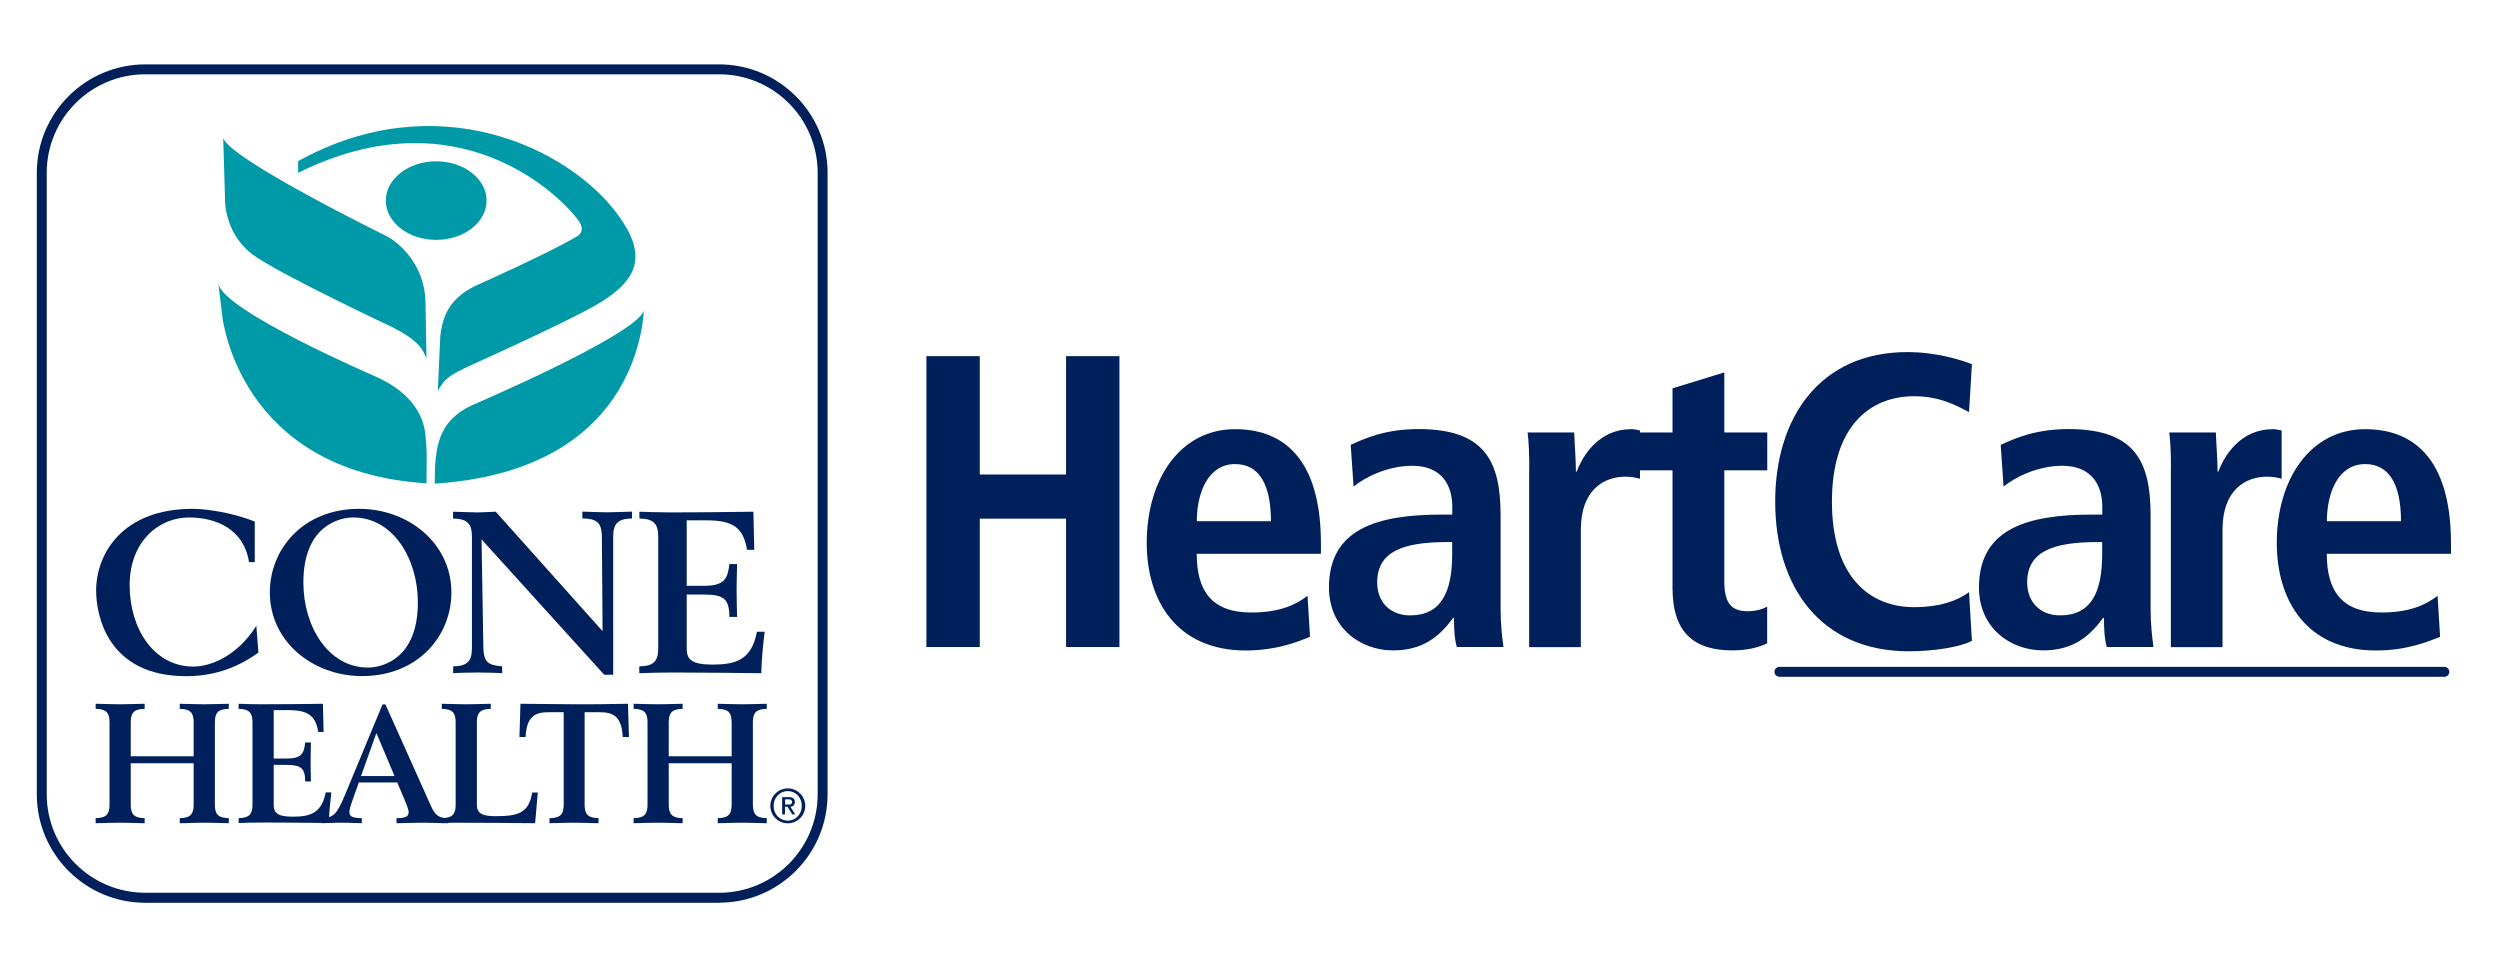 <?xml version="1.0" encoding="UTF-8"?><svg id="Layer_1" xmlns="http://www.w3.org/2000/svg" viewBox="0 0 252 96.54"><defs><style>.cls-1{fill:#00205c;}.cls-2{fill:#0099a8;}</style></defs><g><path class="cls-1" d="M93.38,35.9h5.38v11.93h8.7v-11.93h5.38v29.32h-5.38v-12.94h-8.7v12.94h-5.38v-29.32Z"/><path class="cls-1" d="M132.06,64.18c-1.09,.46-3.36,1.39-6.47,1.39-6.97,0-10-5-10-10.84,0-6.47,3.4-11.47,8.91-11.47,4.66,0,8.65,2.73,8.65,11.55v1.01h-12.52c0,3.7,1.47,5.92,5.5,5.92,3.19,0,4.71-.97,5.67-1.68l.25,4.12Zm-3.95-11.64c0-3.82-1.26-5.76-3.61-5.76-2.73,0-3.86,2.9-3.86,5.76h7.48Z"/><path class="cls-1" d="M136.13,44.85c1.47-.67,3.53-1.6,6.85-1.6,6.72,0,8.28,3.28,8.28,8.7v9.45c0,1.55,.17,2.98,.29,3.82h-4.7c-.25-.84-.29-1.89-.29-2.94h-.08c-1.3,1.76-2.94,3.28-6.05,3.28-3.36,0-6.47-2.31-6.47-6.34,0-5.88,4.79-7.35,11.38-7.35h1.05v-.8c0-2.14-1.05-4.12-4.03-4.12-2.6,0-4.92,1.26-5.92,2.1l-.29-4.2Zm10.25,9.79h-.46c-4.45,0-7.1,.92-7.1,4.07,0,1.97,1.3,3.32,3.32,3.32,3.11,0,4.24-2.31,4.24-6.18v-1.22Z"/><path class="cls-1" d="M154.15,47.16c0-1.34-.04-2.6-.17-3.57h4.7c.04,1.3,.17,2.65,.17,3.95h.08c.63-1.68,2.27-4.28,5.5-4.28,.34,0,.59,.08,.88,.13v4.87c-.46-.13-.92-.21-1.47-.21-2.14,0-4.49,1.3-4.49,5.33v11.85h-5.21v-18.06Z"/><path class="cls-1" d="M168.6,39.14l5.21-1.6v6.05h4.33v3.82h-4.33v11.22c0,2.31,.84,2.98,2.35,2.98,.92,0,1.6-.25,1.97-.46v3.7c-.8,.38-1.93,.71-3.49,.71-3.86,0-6.05-1.76-6.05-6.3v-11.85h-3.44v-3.82h3.44v-4.45Z"/><path class="cls-1" d="M198.76,64.6c-1.09,.59-3.7,1.05-6.34,1.05-8.91,0-13.48-6.51-13.48-15.08s4.58-15.08,13.32-15.08c2.98,0,5.42,.8,6.51,1.22l-.29,4.83c-1.09-.55-2.81-1.6-5.54-1.6-4.45,0-8.28,3.02-8.28,10.63s3.82,10.63,8.28,10.63c2.6,0,4.33-.63,5.54-1.51l.29,4.92Z"/><path class="cls-1" d="M201.65,44.85c1.47-.67,3.53-1.6,6.85-1.6,6.72,0,8.28,3.28,8.28,8.7v9.45c0,1.55,.17,2.98,.29,3.82h-4.7c-.25-.84-.29-1.89-.29-2.94h-.08c-1.3,1.76-2.94,3.28-6.05,3.28-3.36,0-6.47-2.31-6.47-6.34,0-5.88,4.79-7.35,11.38-7.35h1.05v-.8c0-2.14-1.05-4.12-4.03-4.12-2.6,0-4.92,1.26-5.92,2.1l-.29-4.2Zm10.25,9.79h-.46c-4.45,0-7.1,.92-7.1,4.07,0,1.97,1.3,3.32,3.32,3.32,3.11,0,4.24-2.31,4.24-6.18v-1.22Z"/><path class="cls-1" d="M218.83,47.16c0-1.34-.04-2.6-.17-3.57h4.7c.04,1.3,.17,2.65,.17,3.95h.08c.63-1.68,2.27-4.28,5.5-4.28,.34,0,.59,.08,.88,.13v4.87c-.46-.13-.92-.21-1.47-.21-2.14,0-4.49,1.3-4.49,5.33v11.85h-5.21v-18.06Z"/><path class="cls-1" d="M245.97,64.18c-1.09,.46-3.36,1.39-6.47,1.39-6.97,0-10-5-10-10.84,0-6.47,3.4-11.47,8.91-11.47,4.66,0,8.65,2.73,8.65,11.55v1.01h-12.52c0,3.7,1.47,5.92,5.5,5.92,3.19,0,4.71-.97,5.67-1.68l.25,4.12Zm-3.95-11.64c0-3.82-1.26-5.76-3.61-5.76-2.73,0-3.86,2.9-3.86,5.76h7.48Z"/></g><path class="cls-1" d="M246.39,68.22h-67.02c-.28,0-.5-.22-.5-.5s.22-.5,.5-.5h67.02c.28,0,.5,.22,.5,.5s-.22,.5-.5,.5Z"/><path class="cls-1" d="M72.49,91H14.64c-6.03,0-10.93-4.9-10.93-10.93V17.42c0-6.03,4.9-10.93,10.93-10.93h57.85c6.03,0,10.93,4.9,10.93,10.93v62.64c0,6.03-4.9,10.93-10.93,10.93ZM14.64,7.49c-5.48,0-9.93,4.45-9.93,9.93v62.64c0,5.48,4.45,9.93,9.93,9.93h57.85c5.48,0,9.93-4.45,9.93-9.93V17.42c0-5.48-4.45-9.93-9.93-9.93H14.64Z"/><g><g><path class="cls-1" d="M25.69,56.66h-.59c-.5-3.29-3.29-4.5-6.04-4.5-3.04,0-5.99,2.4-5.99,6.83s2.47,8.2,6.42,8.2c1.71,0,4.39-1.01,6.35-4.11l.21,2.7c-2.4,1.74-4.85,2.38-7.29,2.38-7.91,0-9.07-6.13-9.07-8.62,0-3.7,2.63-8.25,9.73-8.25,1.44,0,4.09,.41,6.26,1.28v4.09Z"/><path class="cls-1" d="M36.2,51.29c4.94,0,9.3,3.45,9.3,8.43,0,4.43-3.41,8.43-9,8.43-4.94,0-9.3-3.45-9.3-8.43,0-4.43,3.4-8.43,9-8.43Zm.89,16c1.46,0,5.03-.89,5.03-6.56,0-4.43-2.51-8.57-6.51-8.57-1.46,0-5.03,.89-5.03,6.56,0,4.43,2.51,8.57,6.51,8.57Z"/><path class="cls-1" d="M45.67,67.17c1.49-.02,1.9-.57,1.9-1.85v-11.2c0-1.28-.41-1.83-1.9-1.85v-.69c.94,.02,1.83,.07,2.47,.07,.5,0,1.17-.05,1.83-.07l10.77,12.04-.07-9.39c0-1.37-.32-1.97-1.97-1.97v-.69c.85,.02,1.76,.07,2.47,.07s1.65-.05,2.54-.07v.69c-1.48,.02-1.9,.57-1.9,1.85v13.9h-.91l-12.36-13.64,.18,10.74c.02,1.69,.46,1.92,1.9,2.06v.69c-.69-.05-1.92-.07-2.47-.07s-1.78,.02-2.47,.07v-.69Z"/><path class="cls-1" d="M64.45,67.17c1.49-.02,1.9-.57,1.9-1.85v-11.2c0-1.28-.41-1.83-1.9-1.85v-.69c.78,.02,1.9,.07,3.06,.07,3.49,0,6.31-.05,8.43-.07l.09,3.84h-.73c-.37-2.19-1.35-2.97-4.09-2.97h-1.99v6.6h1.76c2.08,0,2.38-.76,2.54-2.19h.78c-.02,.89-.05,1.74-.05,2.47,0,1.07,.02,1.94,.05,2.86h-.78c0-1.81-.57-2.26-2.56-2.26h-1.74v5.44c0,1.05,.43,1.62,2.58,1.62,2.33,0,3.95-.43,4.5-3.31h.78c-.14,1.1-.34,3.02-.34,4.18-2.22-.02-5.12-.07-8.71-.07-1.76,0-3.13,.05-3.59,.07v-.69Z"/><path class="cls-1" d="M9.64,82.47c1.1-.02,1.4-.42,1.4-1.37v-8.28c0-.95-.31-1.35-1.4-1.37v-.51c1.35,.03,1.93,.05,2.47,.05s1.12-.02,2.47-.05v.51c-1.1,.02-1.4,.42-1.4,1.37v3.41h6.34v-3.41c0-.95-.3-1.35-1.4-1.37v-.51c1.35,.03,1.93,.05,2.47,.05s1.12-.02,2.47-.05v.51c-1.1,.02-1.4,.42-1.4,1.37v8.28c0,.95,.3,1.35,1.4,1.37v.51c-1.35-.03-1.93-.05-2.47-.05s-1.11,.02-2.47,.05v-.51c1.1-.02,1.4-.42,1.4-1.37v-4.16h-6.34v4.16c0,.95,.3,1.35,1.4,1.37v.51c-1.35-.03-1.93-.05-2.47-.05s-1.11,.02-2.47,.05v-.51Z"/><path class="cls-1" d="M24.05,82.47c1.1-.02,1.4-.42,1.4-1.37v-8.28c0-.95-.3-1.35-1.4-1.37v-.51c.57,.02,1.4,.05,2.26,.05,2.59,0,4.66-.03,6.24-.05l.07,2.84h-.54c-.27-1.62-1-2.2-3.02-2.2h-1.47v4.88h1.3c1.54,0,1.76-.56,1.87-1.62h.58c-.02,.66-.03,1.28-.03,1.82,0,.79,.02,1.44,.03,2.11h-.58c0-1.34-.42-1.67-1.89-1.67h-1.28v4.02c0,.78,.32,1.2,1.91,1.2,1.72,0,2.92-.32,3.33-2.45h.57c-.1,.81-.25,2.23-.25,3.09-1.64-.02-3.79-.05-6.44-.05-1.3,0-2.32,.03-2.65,.05v-.51Z"/><path class="cls-1" d="M32.42,82.47c1.17-.07,1.49-.24,2.42-2.5l3.72-8.97h.29l4.58,10.22c.44,.98,.84,1.25,1.72,1.25v.51c-1.17-.02-1.91-.05-2.59-.05s-1.4,.03-2.59,.05v-.51c.95,0,1.22-.17,1.22-.62,0-.19-.12-.54-.47-1.39l-.68-1.59h-3.87l-.49,1.37c-.42,1.18-.46,1.42-.46,1.59,0,.44,.2,.62,1.25,.64v.51c-1.45-.05-1.62-.05-2.03-.05s-.59,0-2.03,.05v-.51Zm7.35-4.24l-1.83-4.34-1.55,4.34h3.38Z"/><path class="cls-1" d="M44.53,82.47c1.1-.02,1.4-.42,1.4-1.37v-8.28c0-.95-.3-1.35-1.4-1.37v-.51c1.35,.03,1.92,.05,2.47,.05s1.11-.02,2.47-.05v.51c-1.1,.02-1.4,.42-1.4,1.37v8.28c0,.88,.49,1.17,1.89,1.17,2.23,0,3.35-.29,3.68-2.38h.57l-.27,3.09c-1.71-.02-4.93-.05-8.16-.05-.51,0-.95,.02-1.25,.05v-.51Z"/><path class="cls-1" d="M55.42,82.47c1.1-.02,1.4-.42,1.4-1.37v-9.31h-1.49c-1.35,0-2.25,.37-2.35,2.5h-.62l.1-3.35c1.81,.02,3.61,.03,5.42,.05,1.81,.02,3.62-.03,5.42-.05l.1,3.35h-.63c-.1-2.13-1-2.5-2.35-2.5h-1.49v9.31c0,.95,.3,1.35,1.4,1.37v.51c-1.35-.03-1.93-.05-2.47-.05s-1.12,.02-2.47,.05v-.51Z"/><path class="cls-1" d="M63.87,82.47c1.1-.02,1.4-.42,1.4-1.37v-8.28c0-.95-.3-1.35-1.4-1.37v-.51c1.35,.03,1.93,.05,2.47,.05s1.11-.02,2.47-.05v.51c-1.1,.02-1.4,.42-1.4,1.37v3.41h6.34v-3.41c0-.95-.3-1.35-1.4-1.37v-.51c1.35,.03,1.93,.05,2.47,.05s1.11-.02,2.47-.05v.51c-1.1,.02-1.4,.42-1.4,1.37v8.28c0,.95,.3,1.35,1.4,1.37v.51c-1.35-.03-1.93-.05-2.47-.05s-1.11,.02-2.47,.05v-.51c1.1-.02,1.4-.42,1.4-1.37v-4.16h-6.34v4.16c0,.95,.31,1.35,1.4,1.37v.51c-1.35-.03-1.93-.05-2.47-.05s-1.12,.02-2.47,.05v-.51Z"/><g><path class="cls-2" d="M25.77,25.87c-3.07-2.04-3.08-5.53-3.08-5.53l-.19-6.44h0c.56,2.09,16.42,9.88,16.42,9.88,1.46,.74,3.91,3.06,3.97,6.65l.1,5.72c-.42-1.17-1.13-1.98-3.38-3.14,0,0-10.56-4.95-13.85-7.14Z"/><path class="cls-2" d="M42.99,48.57c.04-3.46,.04-2.96-.1-4.65-.17-2.06-1.42-4.41-5.22-6.05,0,0-15.15-6.53-15.66-9.27l.39,3.2s1.52,15.73,20.59,16.92v-.14Z"/><path class="cls-2" d="M43.83,48.75c18.87-1.25,20.83-14.11,21.08-17.44-.87,2.51-17.43,9.58-17.43,9.58-3.37,1.62-3.66,4.27-3.66,7.86h0Z"/><path class="cls-2" d="M43.97,24.18c2.81,0,5.08-1.78,5.08-3.96s-2.28-3.96-5.08-3.96-5.08,1.78-5.08,3.96,2.27,3.96,5.08,3.96Z"/><path class="cls-2" d="M44.14,39.41c.76-1.48,1.59-1.73,3.13-2.51,0,0,9.29-4.16,12.65-6.06,4.66-2.64,5.29-5.21,2.34-9.23-4.91-6.67-18.19-13.12-32.21-5.37v1.18c16.17-8.03,26.49,2.35,28.26,4.81,.84,1.15-.19,1.62-.19,1.62-2.64,1.57-9.52,4.66-9.52,4.66-2.97,1.23-3.95,2.89-4.22,5.41l-.25,5.5"/></g></g><path class="cls-1" d="M79.41,79.47c.97,0,1.76,.79,1.76,1.76s-.79,1.76-1.76,1.76-1.76-.79-1.76-1.76,.79-1.76,1.76-1.76m0,3.25c.8,0,1.41-.65,1.41-1.49s-.61-1.49-1.41-1.49-1.43,.65-1.43,1.49,.61,1.49,1.43,1.49Zm-.56-2.37h.67c.4,0,.6,.16,.6,.49,0,.28-.18,.48-.45,.48l.49,.77h-.3l-.49-.77h-.24v.77h-.29v-1.75Zm.29,.75h.34c.22,0,.36-.04,.36-.27,0-.2-.18-.26-.36-.26h-.34v.53Z"/></g></svg>